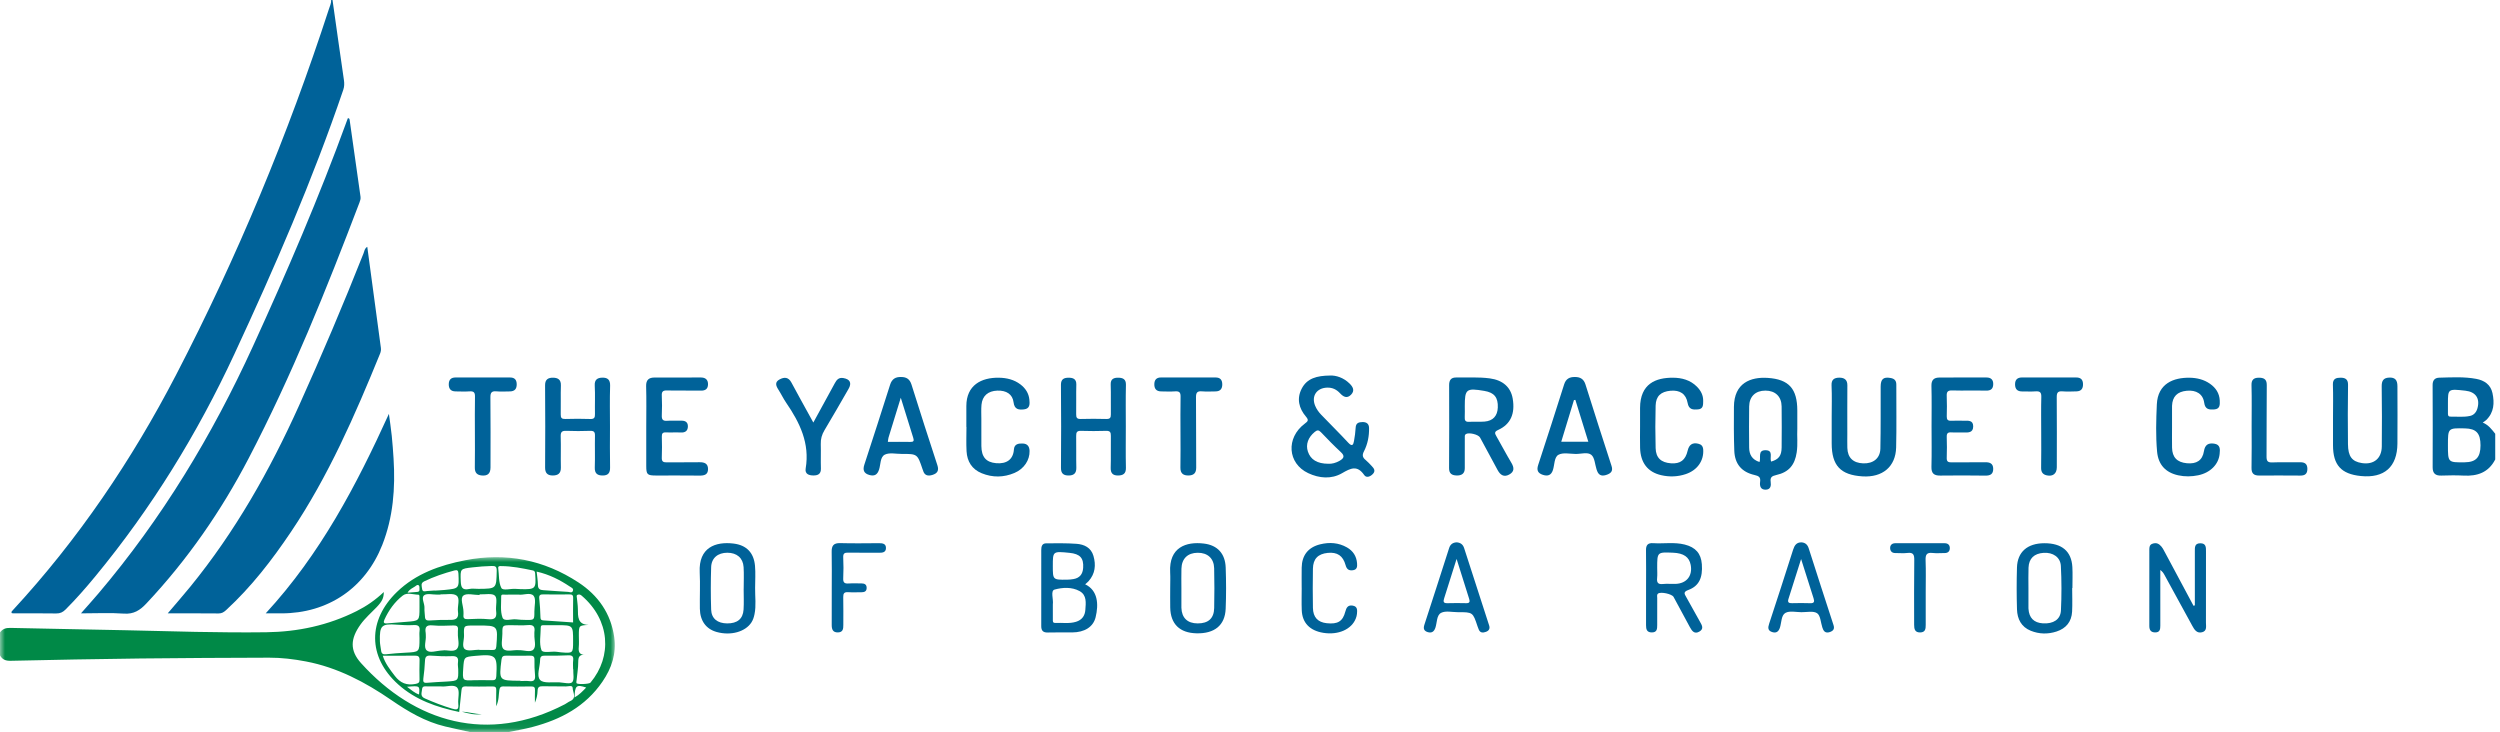 <?xml version="1.0" encoding="UTF-8"?>
<svg width="256px" height="75px" viewBox="0 0 256 75" version="1.1" xmlns="http://www.w3.org/2000/svg" xmlns:xlink="http://www.w3.org/1999/xlink">
    <title>LogoFullColor</title>
    <defs>
        <polygon id="path-1" points="0 0 62.956 0 62.956 17.945 0 17.945"></polygon>
    </defs>
    <g id="Pages" stroke="none" stroke-width="1" fill="none" fill-rule="evenodd">
        <g id="YRCBR-1.-Style-Guide" transform="translate(-70, -10)">
            <g id="LogoFullColor" transform="translate(70, 10)">
                <path d="M34.05,0 C34.437,2.733 34.818,5.467 35.218,8.199 C35.268,8.549 35.266,8.864 35.149,9.205 C32.004,18.449 28.121,27.389 24.011,36.234 C20.21,44.417 15.514,52.045 9.765,59.012 C8.797,60.185 7.797,61.332 6.719,62.409 C6.438,62.69 6.164,62.824 5.759,62.818 C4.283,62.794 2.807,62.808 1.331,62.806 C1.287,62.806 1.243,62.791 1.2,62.783 C1.123,62.647 1.23,62.574 1.304,62.494 C8.01,55.238 13.5,47.119 18.035,38.377 C24.284,26.334 29.482,13.835 33.681,0.927 C33.779,0.625 33.929,0.332 33.911,0 L34.05,0 Z" id="Fill-1" fill="#006299"></path>
                <g id="Group-5" transform="translate(-0, 57.054)">
                    <mask id="mask-2" fill="white">
                        <use xlink:href="#path-1"></use>
                    </mask>
                    <g id="Clip-4"></g>
                    <path d="M41.734,3.636 C42.087,3.608 42.369,3.584 42.651,3.565 C42.82,3.554 42.973,3.534 42.953,3.307 C42.941,3.173 42.976,2.999 42.905,2.915 C42.766,2.751 42.616,2.919 42.499,2.999 C42.249,3.168 41.938,3.27 41.734,3.636 L41.734,3.636 Z M41.677,13.272 C42.106,13.591 42.444,13.902 42.908,14.063 C42.996,13.159 42.996,13.159 41.677,13.272 L41.677,13.272 Z M60.025,13.349 C59.018,13.017 58.874,13.138 58.83,14.368 C59.305,14.107 59.663,13.727 60.025,13.349 L60.025,13.349 Z M54.952,1.477 C55.001,1.958 55.075,2.408 55.083,2.859 C55.09,3.258 55.298,3.361 55.637,3.382 C56.483,3.436 57.327,3.508 58.173,3.554 C58.333,3.562 58.564,3.696 58.659,3.468 C58.769,3.204 58.516,3.118 58.353,3.01 C57.34,2.333 56.27,1.777 54.952,1.477 L54.952,1.477 Z M44.508,3.412 C44.508,3.417 44.509,3.422 44.509,3.426 C44.852,3.403 45.197,3.39 45.539,3.356 C47.025,3.205 47.014,3.203 46.944,1.684 C46.93,1.357 46.821,1.285 46.534,1.361 C45.469,1.645 44.43,1.995 43.436,2.478 C43.044,2.668 43.191,2.965 43.222,3.242 C43.265,3.613 43.539,3.478 43.752,3.465 C44.004,3.449 44.256,3.43 44.508,3.412 L44.508,3.412 Z M45.158,13.235 C44.672,13.235 44.234,13.235 43.796,13.235 C43.552,13.235 43.247,13.145 43.219,13.531 C43.195,13.868 42.991,14.236 43.501,14.462 C44.407,14.864 45.324,15.217 46.273,15.505 C46.775,15.657 46.994,15.652 46.929,15.037 C46.869,14.47 47.113,13.705 46.824,13.37 C46.483,12.975 45.698,13.31 45.158,13.235 L45.158,13.235 Z M42.956,5.159 C42.956,4.837 42.959,4.515 42.955,4.193 C42.952,4.061 42.991,3.845 42.829,3.843 C42.292,3.835 41.698,3.57 41.227,3.943 C40.407,4.593 39.803,5.433 39.369,6.39 C39.233,6.691 39.301,6.812 39.645,6.78 C40.285,6.719 40.927,6.671 41.568,6.624 C42.956,6.522 42.956,6.524 42.956,5.159 L42.956,5.159 Z M53.067,9.523 C53.63,9.497 54.305,9.789 54.621,9.463 C54.94,9.133 54.693,8.454 54.721,7.929 C54.726,7.837 54.71,7.743 54.723,7.653 C54.8,7.14 54.644,6.9 54.067,6.954 C53.497,7.008 52.917,6.964 52.341,6.966 C51.442,6.969 51.437,6.97 51.443,7.844 C51.446,8.371 51.263,9.076 51.529,9.379 C51.843,9.735 52.568,9.483 53.067,9.523 L53.067,9.523 Z M52.789,3.246 C53.052,3.26 53.189,3.271 53.326,3.274 C54.842,3.311 54.91,3.233 54.803,1.714 C54.79,1.533 54.768,1.402 54.571,1.361 C53.495,1.135 52.417,0.917 51.311,0.914 C51.156,0.914 50.985,0.893 51.021,1.154 C51.115,1.83 51.046,2.584 51.339,3.153 C51.496,3.458 52.278,3.211 52.777,3.245 C52.823,3.248 52.869,3.246 52.789,3.246 L52.789,3.246 Z M49.005,3.245 C50.851,3.229 50.825,3.228 50.864,1.406 C50.873,0.933 50.71,0.896 50.334,0.904 C49.692,0.918 49.055,0.969 48.416,1.042 C47.104,1.192 47.135,1.177 47.181,2.461 C47.203,3.087 47.337,3.41 48.044,3.258 C48.351,3.192 48.684,3.247 49.005,3.245 L49.005,3.245 Z M49.084,9.476 L49.084,9.502 C49.523,9.502 49.96,9.492 50.398,9.505 C50.664,9.513 50.795,9.474 50.822,9.145 C50.997,6.999 51.008,6.999 48.918,7 C48.78,7 48.642,7 48.503,7 C47.498,7 47.479,7 47.516,7.989 C47.536,8.485 47.255,9.163 47.607,9.425 C47.932,9.666 48.579,9.476 49.084,9.476 L49.084,9.476 Z M39.194,10.091 C39.448,10.892 39.94,11.514 40.428,12.155 C40.989,12.891 41.659,13.162 42.565,12.976 C42.85,12.918 42.964,12.844 42.959,12.556 C42.948,11.889 42.941,11.221 42.963,10.555 C42.974,10.194 42.846,10.078 42.486,10.084 C41.408,10.103 40.329,10.091 39.194,10.091 L39.194,10.091 Z M49.108,3.807 C49.108,3.83 49.107,3.854 49.107,3.877 C48.535,3.877 47.774,3.655 47.443,3.937 C47.087,4.24 47.458,5.004 47.459,5.569 C47.459,5.684 47.473,5.8 47.46,5.914 C47.417,6.289 47.591,6.362 47.939,6.346 C48.627,6.314 49.324,6.281 50.007,6.352 C50.701,6.423 50.883,6.17 50.805,5.524 C50.74,4.985 50.968,4.231 50.687,3.948 C50.403,3.661 49.653,3.835 49.108,3.807 L49.108,3.807 Z M45.338,9.549 C45.746,9.47 46.456,9.756 46.788,9.398 C47.116,9.044 46.857,8.349 46.888,7.804 C46.895,7.69 46.876,7.573 46.892,7.461 C46.94,7.097 46.787,6.981 46.428,6.993 C45.718,7.016 45.001,7.054 44.297,6.984 C43.642,6.92 43.494,7.186 43.59,7.75 C43.605,7.84 43.595,7.933 43.603,8.024 C43.649,8.544 43.355,9.223 43.691,9.542 C44.024,9.859 44.689,9.572 45.338,9.549 L45.338,9.549 Z M53.111,3.834 C52.567,3.834 52.131,3.828 51.696,3.837 C51.553,3.84 51.319,3.768 51.322,4.009 C51.331,4.741 51.213,5.531 51.455,6.184 C51.621,6.63 52.373,6.304 52.858,6.367 C53.175,6.408 53.497,6.42 53.817,6.425 C54.722,6.443 54.725,6.439 54.72,5.56 C54.718,5.01 54.915,4.286 54.641,3.956 C54.317,3.567 53.565,3.911 53.111,3.834 L53.111,3.834 Z M48.584,12.597 C49.18,12.597 49.778,12.584 50.374,12.602 C50.687,12.612 50.803,12.534 50.822,12.189 C50.941,10.045 50.812,9.91 48.672,10.107 C47.515,10.213 47.515,10.213 47.436,11.378 C47.35,12.661 47.35,12.661 48.584,12.597 L48.584,12.597 Z M57.074,6.966 C56.638,6.966 56.202,6.962 55.766,6.968 C55.595,6.97 55.372,6.913 55.372,7.204 C55.37,7.983 55.192,8.828 55.443,9.516 C55.572,9.871 56.496,9.609 57.055,9.696 C57.19,9.717 57.326,9.737 57.463,9.748 C58.685,9.843 58.685,9.842 58.685,8.607 C58.685,6.966 58.685,6.966 57.074,6.966 L57.074,6.966 Z M53.291,12.655 C53.291,12.664 53.291,12.675 53.291,12.685 C53.591,12.685 53.894,12.653 54.188,12.692 C54.688,12.756 54.834,12.557 54.786,12.079 C54.734,11.553 54.719,11.021 54.729,10.492 C54.735,10.127 54.555,10.082 54.258,10.087 C53.451,10.099 52.643,10.101 51.836,10.086 C51.527,10.08 51.392,10.168 51.352,10.5 C51.09,12.643 51.083,12.642 53.222,12.655 C53.245,12.655 53.268,12.655 53.291,12.655 L53.291,12.655 Z M45.111,3.807 C45.111,3.816 45.111,3.825 45.11,3.834 C44.995,3.834 44.881,3.832 44.766,3.834 C44.31,3.841 43.718,3.678 43.433,3.903 C43.102,4.165 43.492,4.745 43.465,5.195 C43.447,5.49 43.503,5.79 43.515,6.087 C43.527,6.405 43.664,6.507 43.993,6.484 C44.702,6.435 45.415,6.409 46.125,6.422 C46.73,6.433 46.988,6.22 46.897,5.589 C46.816,5.028 47.142,4.257 46.77,3.946 C46.421,3.655 45.68,3.835 45.111,3.807 L45.111,3.807 Z M46.92,11.468 C46.91,11.239 46.865,11.005 46.896,10.782 C46.971,10.251 46.752,10.114 46.244,10.136 C45.535,10.166 44.821,10.131 44.112,10.083 C43.708,10.056 43.537,10.17 43.52,10.594 C43.496,11.212 43.427,11.829 43.349,12.443 C43.307,12.773 43.379,12.899 43.74,12.863 C44.401,12.799 45.067,12.779 45.731,12.737 C46.944,12.659 46.944,12.658 46.92,11.468 L46.92,11.468 Z M58.685,6.684 C58.685,5.83 58.67,5.002 58.691,4.176 C58.7,3.84 58.537,3.81 58.272,3.813 C57.396,3.824 56.519,3.828 55.643,3.811 C55.326,3.806 55.182,3.876 55.219,4.231 C55.284,4.872 55.33,5.516 55.343,6.159 C55.35,6.473 55.518,6.468 55.74,6.482 C56.703,6.541 57.666,6.613 58.685,6.684 L58.685,6.684 Z M58.703,11.477 C58.697,11.477 58.691,11.477 58.685,11.476 C58.685,11.177 58.655,10.874 58.692,10.579 C58.747,10.14 58.577,10.029 58.157,10.052 C57.377,10.094 56.593,10.093 55.81,10.085 C55.476,10.081 55.312,10.151 55.306,10.536 C55.298,11.239 54.911,12.155 55.313,12.58 C55.664,12.952 56.609,12.775 57.293,12.82 C57.742,12.85 58.386,13.023 58.592,12.803 C58.83,12.55 58.683,11.935 58.703,11.477 L58.703,11.477 Z M42.956,8.322 C42.956,8.069 42.929,7.813 42.962,7.565 C43.026,7.078 42.839,6.927 42.355,6.954 C41.784,6.987 41.208,6.956 40.637,6.913 C39.069,6.795 38.858,6.989 38.902,8.622 C38.911,8.94 38.99,9.256 39.027,9.573 C39.065,9.897 39.233,9.978 39.548,9.941 C40.208,9.866 40.872,9.816 41.536,9.781 C42.956,9.708 42.956,9.714 42.956,8.322 L42.956,8.322 Z M59.943,10 C59.332,9.944 59.212,10.221 59.212,10.722 C59.212,11.341 59.105,11.961 59.046,12.58 C59.036,12.688 58.995,12.821 59.041,12.902 C59.124,13.051 60.338,13.002 60.466,12.847 C62.714,10.156 62.479,6.429 59.558,3.938 C59.439,3.836 59.32,3.799 59.181,3.84 C58.985,3.897 59.066,4.059 59.076,4.183 C59.106,4.551 59.171,4.917 59.174,5.285 C59.182,6.086 59.133,6.906 60.28,6.939 C59.274,6.992 59.274,6.992 59.274,8.041 C59.274,8.433 59.304,8.828 59.266,9.216 C59.219,9.697 59.323,10.014 59.943,10 L59.943,10 Z M48.306,17.945 C47.403,17.745 46.497,17.554 45.597,17.34 C43.549,16.853 41.783,15.808 40.064,14.627 C37.396,12.794 34.558,11.294 31.33,10.679 C30.083,10.441 28.825,10.288 27.557,10.292 C23.157,10.307 18.756,10.323 14.355,10.375 C9.935,10.427 5.515,10.512 1.095,10.611 C0.585,10.622 0.239,10.495 -5.76782881e-05,10.058 L-5.76782881e-05,7.706 C0.265,7.348 0.594,7.231 1.061,7.243 C4.978,7.34 8.896,7.39 12.813,7.481 C17.628,7.592 22.443,7.751 27.259,7.689 C30.49,7.647 33.606,6.985 36.521,5.522 C37.532,5.014 38.454,4.377 39.3,3.57 C39.3,4.179 39.128,4.535 38.564,5.124 C38.006,5.706 37.39,6.233 36.918,6.894 C35.883,8.342 35.794,9.544 36.971,10.849 C42.457,16.931 49.967,19.169 57.846,15.062 C58.029,14.967 58.19,14.827 58.378,14.745 C59.1,14.428 58.643,13.836 58.642,13.399 C58.641,13.071 58.189,13.244 57.946,13.237 C57.163,13.211 56.377,13.245 55.594,13.219 C55.224,13.206 55.057,13.297 55.048,13.696 C55.038,14.098 54.948,14.499 54.777,14.903 C54.777,14.478 54.761,14.052 54.782,13.628 C54.797,13.326 54.688,13.233 54.389,13.238 C53.443,13.254 52.498,13.257 51.552,13.236 C51.241,13.229 51.171,13.367 51.129,13.628 C51.052,14.109 51.11,14.619 50.812,15.269 C50.812,14.587 50.798,14.111 50.817,13.636 C50.829,13.343 50.742,13.231 50.432,13.237 C49.51,13.255 48.587,13.259 47.665,13.235 C47.343,13.227 47.28,13.379 47.255,13.636 C47.183,14.365 47.102,15.093 47.022,15.852 C44.706,15.361 42.545,14.619 40.781,13.036 C37.622,10.203 37.669,6.438 40.649,3.559 C42.584,1.689 45.037,0.827 47.627,0.318 C51.804,-0.502 55.693,0.267 59.237,2.591 C61.243,3.908 62.556,5.761 62.898,8.198 C63.133,9.882 62.634,11.371 61.686,12.754 C59.948,15.293 57.431,16.62 54.551,17.383 C53.681,17.614 52.788,17.76 51.905,17.945 L48.306,17.945 Z" id="Fill-3" fill="#008947" mask="url(#mask-2)"></path>
                </g>
                <path d="M250.669,41.319 C250.669,41.641 250.669,41.962 250.669,42.284 C250.67,42.47 250.655,42.667 250.932,42.663 C251.597,42.652 252.269,42.735 252.926,42.593 C253.34,42.505 253.588,42.194 253.696,41.789 C253.966,40.786 253.503,40.124 252.46,40.008 C250.669,39.81 250.669,39.81 250.669,41.319 L250.669,41.319 Z M250.669,45.593 C250.669,47.361 250.669,47.361 252.388,47.34 C253.542,47.325 254.001,46.833 254.004,45.61 C254.005,44.364 253.573,43.892 252.405,43.867 C250.669,43.829 250.669,43.829 250.669,45.593 L250.669,45.593 Z M255.511,47.048 C254.829,48.383 253.68,48.778 252.267,48.701 C251.51,48.66 250.747,48.676 249.988,48.699 C249.38,48.718 249.1,48.471 249.103,47.849 C249.113,45.041 249.117,42.232 249.1,39.425 C249.097,38.914 249.347,38.684 249.789,38.674 C251.053,38.643 252.325,38.562 253.576,38.798 C254.393,38.952 255.044,39.381 255.23,40.255 C255.444,41.261 255.392,42.228 254.592,43.008 C254.501,43.098 254.385,43.162 254.234,43.271 C254.828,43.519 255.161,43.978 255.511,44.419 L255.511,47.048 Z" id="Fill-6" fill="#006299"></path>
                <path d="M8.291,62.808 C8.95,62.058 9.517,61.433 10.062,60.79 C16.577,53.115 21.727,44.591 25.904,35.453 C29.376,27.859 32.677,20.194 35.531,12.343 C35.561,12.258 35.594,12.175 35.622,12.101 C35.77,12.097 35.791,12.192 35.803,12.276 C36.173,14.897 36.538,17.518 36.916,20.137 C36.948,20.361 36.884,20.546 36.811,20.737 C33.422,29.638 29.875,38.475 25.465,46.929 C22.642,52.343 19.185,57.333 14.988,61.797 C14.337,62.489 13.702,62.908 12.684,62.834 C11.286,62.732 9.874,62.808 8.291,62.808" id="Fill-8" fill="#006299"></path>
                <path d="M17.174,62.808 C18.001,61.834 18.756,60.975 19.478,60.089 C24.079,54.448 27.624,48.175 30.609,41.559 C32.935,36.402 35.147,31.199 37.228,25.939 C37.317,25.717 37.326,25.441 37.609,25.274 C38.076,28.739 38.538,32.174 39.001,35.609 C39.03,35.82 39.001,36.012 38.919,36.213 C36.346,42.525 33.625,48.765 29.804,54.451 C27.861,57.343 25.737,60.095 23.16,62.467 C22.93,62.679 22.719,62.82 22.382,62.817 C20.699,62.799 19.016,62.808 17.174,62.808" id="Fill-10" fill="#006299"></path>
                <path d="M27.208,62.808 C32.808,56.733 36.498,49.69 39.825,42.378 C39.923,43.131 40.038,43.882 40.117,44.637 C40.197,45.415 40.253,46.195 40.302,46.976 C40.489,49.989 40.265,52.956 39.147,55.794 C37.399,60.229 33.578,62.808 28.814,62.808 C28.354,62.808 27.893,62.808 27.208,62.808" id="Fill-12" fill="#006299"></path>
                <path d="M180.177,47.31 C180.336,46.835 179.969,46.094 180.796,46.102 C181.637,46.11 181.182,46.87 181.365,47.267 C182.134,47.045 182.43,46.673 182.439,45.83 C182.453,44.426 182.456,43.022 182.438,41.618 C182.425,40.599 181.786,39.997 180.776,39.998 C179.764,39.999 179.129,40.596 179.114,41.624 C179.093,43.028 179.1,44.433 179.113,45.836 C179.12,46.54 179.41,47.073 180.177,47.31 M184.044,43.911 C184.003,44.616 184.109,45.468 183.983,46.318 C183.79,47.62 183.174,48.357 181.886,48.643 C181.437,48.742 181.251,48.88 181.318,49.342 C181.375,49.734 181.317,50.128 180.814,50.143 C180.274,50.159 180.176,49.756 180.236,49.331 C180.305,48.851 180.085,48.736 179.656,48.638 C178.341,48.337 177.641,47.509 177.591,46.152 C177.536,44.658 177.544,43.16 177.554,41.665 C177.569,39.193 179.29,38.587 181.003,38.696 C183.2,38.837 184.041,39.821 184.044,42.04 C184.044,42.616 184.044,43.191 184.044,43.911" id="Fill-14" fill="#006299"></path>
                <path d="M136.033,47.489 C136.379,47.509 136.793,47.409 137.184,47.18 C137.604,46.932 137.738,46.701 137.31,46.303 C136.601,45.645 135.925,44.952 135.258,44.253 C135.027,44.01 134.871,44.032 134.631,44.228 C133.955,44.779 133.686,45.511 133.927,46.238 C134.2,47.063 134.884,47.49 136.033,47.489 M136.203,38.455 C136.793,38.427 137.571,38.66 138.197,39.276 C138.527,39.601 138.764,39.99 138.348,40.417 C137.929,40.847 137.555,40.629 137.227,40.277 C136.861,39.885 136.443,39.673 135.887,39.693 C134.821,39.733 134.264,40.564 134.671,41.55 C134.814,41.895 135.03,42.197 135.284,42.462 C136.21,43.427 137.163,44.365 138.072,45.344 C138.467,45.769 138.581,45.542 138.649,45.161 C138.73,44.709 138.796,44.25 138.819,43.792 C138.843,43.319 139.124,43.228 139.511,43.219 C139.928,43.209 140.181,43.393 140.191,43.817 C140.21,44.658 140.051,45.475 139.667,46.221 C139.468,46.608 139.524,46.845 139.839,47.102 C140.069,47.291 140.269,47.519 140.477,47.735 C140.697,47.964 140.87,48.212 140.599,48.514 C140.338,48.807 139.921,48.97 139.699,48.649 C138.975,47.605 138.318,47.939 137.418,48.46 C136.335,49.085 135.096,48.986 133.956,48.448 C131.844,47.452 131.663,44.839 133.605,43.385 C133.926,43.144 134.043,43.03 133.737,42.671 C133.008,41.815 132.759,40.825 133.299,39.788 C133.841,38.747 134.827,38.469 136.203,38.455" id="Fill-16" fill="#006299"></path>
                <path d="M149.994,41.6 C149.994,41.967 150.009,42.336 149.99,42.703 C149.972,43.033 150.043,43.218 150.435,43.195 C150.961,43.164 151.494,43.211 152.019,43.17 C152.88,43.101 153.341,42.59 153.375,41.733 C153.416,40.698 153.011,40.198 151.994,40.028 C150.145,39.716 149.994,39.836 149.994,41.6 M149.994,46.42 C149.993,46.927 149.991,47.434 149.994,47.94 C149.998,48.517 149.648,48.706 149.145,48.689 C148.679,48.672 148.381,48.503 148.385,47.939 C148.405,45.106 148.398,42.274 148.391,39.44 C148.389,38.935 148.582,38.647 149.112,38.655 C150.262,38.672 151.415,38.594 152.562,38.747 C153.883,38.924 154.701,39.642 154.901,40.817 C155.163,42.364 154.687,43.447 153.412,44.026 C152.988,44.217 153.067,44.386 153.237,44.683 C153.752,45.581 154.23,46.5 154.762,47.387 C155.063,47.889 155.086,48.299 154.537,48.597 C153.987,48.897 153.621,48.623 153.358,48.138 C152.756,47.026 152.159,45.912 151.556,44.802 C151.381,44.482 150.385,44.251 150.099,44.454 C149.961,44.552 149.998,44.7 149.996,44.831 C149.992,45.361 149.995,45.89 149.994,46.42" id="Fill-18" fill="#006299"></path>
                <path d="M62.462,43.72 C62.462,45.101 62.441,46.485 62.472,47.866 C62.484,48.427 62.27,48.688 61.726,48.691 C61.179,48.695 60.884,48.49 60.906,47.867 C60.945,46.786 60.9,45.701 60.925,44.619 C60.935,44.221 60.806,44.107 60.418,44.119 C59.612,44.146 58.804,44.151 57.999,44.118 C57.557,44.1 57.4,44.22 57.416,44.685 C57.451,45.743 57.407,46.805 57.434,47.864 C57.45,48.478 57.134,48.693 56.593,48.69 C56.065,48.687 55.815,48.443 55.819,47.876 C55.837,45.066 55.84,42.254 55.817,39.444 C55.812,38.831 56.156,38.673 56.633,38.676 C57.115,38.68 57.457,38.864 57.436,39.466 C57.402,40.455 57.442,41.447 57.419,42.437 C57.411,42.8 57.522,42.913 57.887,42.903 C58.739,42.879 59.592,42.872 60.443,42.905 C60.867,42.921 60.932,42.747 60.924,42.381 C60.903,41.414 60.956,40.444 60.902,39.48 C60.868,38.869 61.182,38.684 61.671,38.672 C62.204,38.658 62.497,38.872 62.476,39.504 C62.429,40.908 62.462,42.314 62.462,43.72" id="Fill-20" fill="#006299"></path>
                <path d="M187.565,42.706 C187.565,41.623 187.601,40.54 187.551,39.46 C187.522,38.839 187.861,38.68 188.337,38.673 C188.82,38.667 189.174,38.857 189.17,39.444 C189.157,41.126 189.165,42.806 189.165,44.488 C189.165,44.949 189.154,45.409 189.168,45.87 C189.199,46.87 189.759,47.409 190.79,47.448 C191.819,47.487 192.529,46.932 192.55,45.937 C192.595,43.819 192.572,41.7 192.58,39.582 C192.583,38.812 192.867,38.578 193.584,38.703 C193.991,38.773 194.185,38.968 194.183,39.394 C194.174,41.536 194.219,43.678 194.165,45.818 C194.115,47.796 192.768,48.91 190.718,48.781 C188.465,48.638 187.565,47.673 187.565,45.4 C187.565,44.502 187.565,43.604 187.565,42.706" id="Fill-22" fill="#006299"></path>
                <path d="M115.284,43.689 C115.284,45.096 115.262,46.502 115.294,47.908 C115.307,48.505 115.003,48.683 114.499,48.691 C113.968,48.698 113.716,48.469 113.735,47.89 C113.771,46.808 113.732,45.723 113.752,44.64 C113.76,44.262 113.666,44.106 113.256,44.119 C112.404,44.147 111.55,44.147 110.697,44.119 C110.289,44.106 110.193,44.26 110.201,44.639 C110.221,45.723 110.188,46.807 110.216,47.89 C110.229,48.465 109.955,48.69 109.431,48.691 C108.919,48.691 108.638,48.503 108.643,47.907 C108.666,45.072 108.668,42.236 108.641,39.401 C108.635,38.8 108.982,38.681 109.413,38.678 C109.84,38.675 110.232,38.777 110.215,39.378 C110.186,40.391 110.22,41.406 110.201,42.42 C110.195,42.77 110.283,42.913 110.66,42.903 C111.536,42.878 112.413,42.879 113.289,42.903 C113.661,42.912 113.759,42.779 113.752,42.424 C113.732,41.41 113.774,40.395 113.735,39.382 C113.71,38.773 114.092,38.671 114.518,38.677 C114.945,38.683 115.311,38.801 115.295,39.402 C115.26,40.83 115.284,42.26 115.284,43.689" id="Fill-24" fill="#006299"></path>
                <path d="M238.9,42.76 C238.9,41.631 238.929,40.501 238.889,39.374 C238.867,38.76 239.255,38.676 239.675,38.676 C240.108,38.677 240.449,38.802 240.439,39.401 C240.405,41.427 240.412,43.455 240.432,45.481 C240.444,46.745 240.846,47.26 241.852,47.419 C243.07,47.61 243.885,46.948 243.895,45.713 C243.911,43.663 243.919,41.613 243.886,39.564 C243.877,38.982 244.072,38.694 244.641,38.666 C245.24,38.637 245.495,38.893 245.497,39.547 C245.503,41.505 245.511,43.463 245.496,45.42 C245.479,47.815 244.145,48.989 241.746,48.745 C239.734,48.541 238.901,47.618 238.9,45.592 C238.9,44.648 238.9,43.704 238.9,42.76" id="Fill-26" fill="#006299"></path>
                <path d="M162.643,45.231 C162.184,43.747 161.751,42.348 161.318,40.948 C161.27,40.955 161.222,40.96 161.173,40.966 C160.743,42.376 160.313,43.787 159.873,45.231 L162.643,45.231 Z M161.264,38.605 C161.808,38.598 162.175,38.809 162.35,39.363 C163.228,42.148 164.114,44.93 165.02,47.706 C165.183,48.206 164.995,48.443 164.567,48.603 C164.123,48.768 163.748,48.749 163.549,48.237 C163.525,48.173 163.502,48.108 163.481,48.042 C163.319,47.541 163.3,46.871 162.958,46.582 C162.577,46.26 161.896,46.494 161.346,46.485 C160.748,46.475 160.044,46.314 159.583,46.571 C159.143,46.816 159.194,47.595 159.018,48.134 C158.845,48.666 158.495,48.789 157.993,48.625 C157.478,48.457 157.333,48.155 157.508,47.62 C158.412,44.868 159.296,42.11 160.172,39.349 C160.349,38.791 160.726,38.596 161.264,38.605 L161.264,38.605 Z" id="Fill-28" fill="#006299"></path>
                <path d="M90.917,45.247 C91.704,45.247 92.46,45.236 93.215,45.252 C93.537,45.259 93.62,45.161 93.522,44.853 C93.102,43.527 92.695,42.198 92.24,40.729 C91.794,42.175 91.387,43.486 90.987,44.798 C90.948,44.925 90.945,45.064 90.917,45.247 M92.279,38.606 C92.823,38.604 93.162,38.823 93.338,39.384 C94.202,42.144 95.089,44.897 95.99,47.645 C96.17,48.197 95.978,48.481 95.474,48.634 C95.01,48.775 94.653,48.686 94.514,48.161 C94.502,48.116 94.479,48.075 94.464,48.032 C93.941,46.48 93.941,46.477 92.314,46.481 C91.739,46.482 91.079,46.323 90.612,46.552 C90.114,46.795 90.19,47.559 90.014,48.092 C89.836,48.63 89.534,48.778 89.026,48.639 C88.456,48.482 88.33,48.131 88.508,47.585 C89.398,44.857 90.283,42.127 91.148,39.391 C91.333,38.806 91.705,38.585 92.279,38.606" id="Fill-30" fill="#006299"></path>
                <path d="M66.176,43.705 C66.176,42.322 66.206,40.937 66.164,39.555 C66.143,38.907 66.438,38.663 67.01,38.659 C68.601,38.648 70.193,38.654 71.784,38.655 C72.268,38.656 72.522,38.917 72.5,39.386 C72.481,39.826 72.23,40.011 71.765,40.001 C70.613,39.976 69.459,40.012 68.306,39.982 C67.876,39.972 67.746,40.102 67.768,40.525 C67.801,41.193 67.797,41.863 67.769,42.531 C67.752,42.938 67.859,43.121 68.302,43.089 C68.784,43.054 69.271,43.094 69.754,43.078 C70.173,43.064 70.444,43.23 70.44,43.659 C70.436,44.1 70.188,44.312 69.722,44.288 C69.215,44.262 68.706,44.3 68.2,44.276 C67.862,44.26 67.762,44.387 67.771,44.713 C67.79,45.428 67.799,46.144 67.768,46.857 C67.75,47.274 67.922,47.353 68.293,47.346 C69.399,47.327 70.507,47.355 71.614,47.332 C72.129,47.322 72.5,47.461 72.503,48.029 C72.505,48.616 72.111,48.709 71.607,48.701 C70.131,48.68 68.655,48.696 67.179,48.693 C66.275,48.691 66.178,48.593 66.176,47.717 C66.176,46.38 66.176,45.043 66.176,43.705" id="Fill-32" fill="#006299"></path>
                <path d="M197.791,43.661 C197.791,42.279 197.818,40.896 197.779,39.515 C197.762,38.9 198.046,38.665 198.587,38.661 C200.199,38.648 201.811,38.655 203.424,38.655 C203.875,38.656 204.114,38.888 204.107,39.336 C204.1,39.813 203.863,40.014 203.362,40.001 C202.211,39.973 201.058,40.016 199.906,39.981 C199.436,39.967 199.324,40.132 199.345,40.567 C199.376,41.256 199.365,41.949 199.348,42.639 C199.339,42.967 199.456,43.097 199.785,43.084 C200.222,43.068 200.66,43.081 201.098,43.081 C201.536,43.081 202.057,43.008 202.055,43.661 C202.053,44.327 201.541,44.3 201.061,44.285 C200.647,44.272 200.23,44.303 199.817,44.276 C199.46,44.253 199.334,44.373 199.346,44.737 C199.37,45.45 199.37,46.165 199.346,46.879 C199.334,47.245 199.467,47.351 199.821,47.346 C200.972,47.328 202.125,47.353 203.276,47.333 C203.771,47.324 204.101,47.468 204.105,48.006 C204.11,48.526 203.829,48.711 203.309,48.703 C201.766,48.678 200.222,48.683 198.679,48.699 C198.049,48.706 197.761,48.484 197.78,47.806 C197.818,46.425 197.791,45.042 197.791,43.661" id="Fill-34" fill="#006299"></path>
                <path d="M222.416,43.763 C222.416,44.454 222.406,45.145 222.418,45.836 C222.436,46.828 222.934,47.344 223.941,47.437 C224.928,47.529 225.534,47.147 225.685,46.197 C225.793,45.523 226.148,45.345 226.729,45.429 C227.376,45.522 227.339,46.014 227.29,46.489 C227.183,47.554 226.334,48.411 225.099,48.668 C224.419,48.81 223.728,48.82 223.046,48.671 C221.755,48.387 221.006,47.583 220.885,46.24 C220.741,44.635 220.787,43.022 220.859,41.413 C220.956,39.261 222.587,38.655 224.215,38.679 C224.958,38.691 225.674,38.858 226.302,39.297 C226.903,39.718 227.268,40.274 227.303,41.018 C227.323,41.447 227.331,41.889 226.733,41.926 C226.225,41.957 225.806,41.944 225.709,41.236 C225.585,40.339 224.891,39.921 223.93,40.012 C222.949,40.105 222.456,40.606 222.417,41.553 C222.415,41.599 222.416,41.645 222.416,41.691 C222.416,42.382 222.416,43.072 222.416,43.763" id="Fill-36" fill="#006299"></path>
                <path d="M167.942,43.713 C167.942,43.068 167.94,42.423 167.942,41.779 C167.948,39.265 169.585,38.672 171.3,38.678 C172.208,38.68 173.081,38.908 173.761,39.591 C174.166,39.999 174.416,40.468 174.406,41.061 C174.4,41.467 174.424,41.881 173.864,41.924 C173.356,41.964 172.933,41.947 172.812,41.259 C172.646,40.323 172.018,39.926 171.061,40.012 C170.074,40.1 169.563,40.562 169.536,41.536 C169.496,42.984 169.497,44.436 169.536,45.885 C169.562,46.886 170.093,47.367 171.104,47.442 C172.069,47.513 172.592,47.117 172.816,46.147 C172.958,45.53 173.313,45.297 173.892,45.433 C174.225,45.51 174.388,45.69 174.41,46.054 C174.479,47.179 173.81,48.149 172.626,48.547 C171.801,48.824 170.95,48.854 170.109,48.659 C168.716,48.338 167.986,47.38 167.945,45.854 C167.926,45.141 167.942,44.427 167.942,43.713" id="Fill-38" fill="#006299"></path>
                <path d="M98.954,43.721 C98.954,43.007 98.953,42.293 98.954,41.58 C98.956,39.433 100.495,38.65 102.288,38.678 C103.077,38.691 103.837,38.866 104.491,39.363 C105.012,39.76 105.344,40.274 105.409,40.923 C105.452,41.357 105.483,41.851 104.857,41.921 C104.313,41.982 103.879,41.931 103.789,41.197 C103.689,40.368 103.049,39.966 102.126,39.999 C101.173,40.033 100.587,40.539 100.504,41.452 C100.461,41.931 100.491,42.418 100.49,42.902 C100.489,43.823 100.482,44.745 100.492,45.666 C100.504,46.791 100.966,47.338 102.004,47.43 C103.09,47.526 103.756,47.037 103.825,46.028 C103.864,45.461 104.293,45.4 104.726,45.415 C105.195,45.431 105.415,45.703 105.427,46.175 C105.453,47.109 104.87,48.01 103.881,48.43 C102.776,48.899 101.641,48.915 100.526,48.46 C99.529,48.054 99.032,47.253 98.975,46.207 C98.929,45.38 98.966,44.549 98.966,43.721 C98.962,43.721 98.958,43.721 98.954,43.721" id="Fill-40" fill="#006299"></path>
                <path d="M107.809,57.948 C107.809,59.372 107.809,59.375 109.246,59.36 C109.475,59.357 109.705,59.337 109.93,59.297 C110.565,59.184 110.872,58.79 110.915,58.153 C110.982,57.145 110.604,56.72 109.516,56.611 C107.809,56.441 107.809,56.441 107.809,57.948 M107.81,62.02 C107.81,62.481 107.808,62.941 107.811,63.402 C107.812,63.58 107.771,63.8 108.061,63.787 C108.772,63.754 109.489,63.887 110.19,63.67 C110.794,63.484 111.098,63.051 111.14,62.451 C111.188,61.742 111.309,60.949 110.551,60.529 C109.749,60.086 108.791,60.152 107.989,60.372 C107.548,60.494 107.888,61.359 107.811,61.882 C107.804,61.927 107.809,61.974 107.81,62.02 M111.121,59.832 C112.423,60.457 112.517,61.872 112.191,63.203 C111.945,64.208 111.054,64.754 109.785,64.761 C108.955,64.766 108.126,64.743 107.298,64.769 C106.817,64.784 106.624,64.58 106.624,64.123 C106.626,61.521 106.625,58.92 106.625,56.318 C106.625,55.966 106.701,55.639 107.129,55.637 C108.165,55.632 109.204,55.61 110.234,55.686 C111.023,55.745 111.725,56.071 111.97,56.926 C112.239,57.863 112.149,58.749 111.472,59.512 C111.383,59.613 111.272,59.695 111.121,59.832" id="Fill-42" fill="#006299"></path>
                <path d="M224.753,61.988 C224.753,60.148 224.754,58.308 224.752,56.468 C224.751,56.064 224.716,55.639 225.3,55.631 C225.925,55.623 225.893,56.074 225.893,56.5 C225.892,58.921 225.896,61.341 225.889,63.762 C225.888,64.136 226.018,64.607 225.491,64.742 C224.953,64.881 224.706,64.48 224.49,64.083 C223.54,62.348 222.593,60.611 221.643,58.876 C221.547,58.699 221.44,58.528 221.216,58.369 L221.216,59.56 C221.216,61.058 221.214,62.557 221.217,64.055 C221.217,64.43 221.182,64.765 220.684,64.759 C220.24,64.754 220.089,64.507 220.09,64.092 C220.095,61.486 220.094,58.881 220.091,56.276 C220.09,56.032 220.121,55.799 220.367,55.694 C220.633,55.58 220.901,55.587 221.146,55.786 C221.424,56.013 221.566,56.33 221.728,56.633 C222.693,58.432 223.654,60.233 224.616,62.033 C224.662,62.018 224.708,62.003 224.753,61.988" id="Fill-44" fill="#006299"></path>
                <path d="M169.697,58.149 C169.697,58.493 169.725,58.84 169.69,59.18 C169.643,59.638 169.76,59.857 170.274,59.803 C170.705,59.757 171.145,59.806 171.58,59.79 C172.713,59.749 173.338,58.958 173.127,57.846 C172.973,57.036 172.409,56.645 171.327,56.598 C169.697,56.528 169.697,56.528 169.697,58.149 M168.557,60.15 C168.557,58.883 168.571,57.615 168.551,56.349 C168.542,55.818 168.735,55.586 169.28,55.621 C170.357,55.691 171.447,55.492 172.515,55.762 C173.637,56.045 174.186,56.682 174.269,57.776 C174.374,59.159 173.973,60.015 172.883,60.414 C172.345,60.611 172.482,60.811 172.671,61.142 C173.148,61.982 173.605,62.833 174.081,63.672 C174.285,64.031 174.502,64.392 174.014,64.675 C173.504,64.971 173.254,64.603 173.045,64.221 C172.484,63.192 171.933,62.156 171.374,61.126 C171.207,60.817 170.047,60.57 169.784,60.785 C169.636,60.906 169.701,61.085 169.7,61.239 C169.694,62.16 169.694,63.082 169.698,64.004 C169.7,64.397 169.681,64.763 169.143,64.761 C168.633,64.759 168.552,64.438 168.555,64.021 C168.562,62.731 168.557,61.441 168.557,60.15" id="Fill-46" fill="#006299"></path>
                <path d="M76.15,60.283 C76.151,60.283 76.153,60.283 76.154,60.283 C76.154,59.545 76.19,58.806 76.145,58.072 C76.088,57.135 75.45,56.6 74.481,56.6 C73.511,56.6 72.852,57.134 72.822,58.078 C72.774,59.528 72.774,60.982 72.822,62.432 C72.854,63.346 73.476,63.828 74.455,63.837 C75.491,63.847 76.078,63.382 76.141,62.424 C76.187,61.713 76.15,60.997 76.15,60.283 M77.324,60.208 C77.313,61.104 77.444,62.005 77.261,62.898 C77.2,63.196 77.113,63.477 76.949,63.732 C76.324,64.704 74.824,65.117 73.388,64.716 C72.307,64.415 71.687,63.581 71.666,62.336 C71.646,61.091 71.712,59.844 71.65,58.602 C71.525,56.06 73.271,55.435 75.119,55.661 C76.44,55.822 77.19,56.596 77.311,57.928 C77.38,58.682 77.324,59.447 77.324,60.208" id="Fill-48" fill="#006299"></path>
                <path d="M120.975,60.233 C120.975,60.878 120.975,61.523 120.975,62.168 C120.975,62.191 120.975,62.214 120.975,62.237 C121.01,63.272 121.597,63.835 122.642,63.837 C123.725,63.84 124.308,63.331 124.332,62.272 C124.363,60.915 124.36,59.555 124.33,58.196 C124.306,57.175 123.659,56.595 122.642,56.603 C121.621,56.61 121.008,57.198 120.979,58.23 C120.96,58.897 120.975,59.566 120.975,60.233 M119.829,60.203 C119.829,59.672 119.854,59.141 119.825,58.612 C119.682,56.031 121.473,55.44 123.281,55.661 C124.674,55.83 125.461,56.688 125.511,58.122 C125.561,59.527 125.567,60.937 125.509,62.34 C125.439,64.031 124.37,64.894 122.527,64.852 C120.799,64.813 119.862,63.899 119.831,62.209 C119.819,61.54 119.829,60.871 119.829,60.203" id="Fill-50" fill="#006299"></path>
                <path d="M207.713,60.199 C207.713,60.867 207.713,61.535 207.713,62.203 C207.713,62.249 207.714,62.295 207.716,62.341 C207.774,63.271 208.272,63.774 209.194,63.831 C210.253,63.898 210.996,63.44 211.04,62.512 C211.113,60.995 211.111,59.47 211.033,57.955 C210.986,57.052 210.213,56.546 209.262,56.611 C208.298,56.676 207.76,57.186 207.721,58.126 C207.692,58.816 207.715,59.508 207.713,60.199 M212.191,60.215 C212.191,61.021 212.226,61.829 212.183,62.633 C212.127,63.661 211.569,64.348 210.59,64.667 C209.705,64.956 208.812,64.937 207.95,64.59 C206.979,64.199 206.57,63.383 206.54,62.401 C206.497,60.972 206.495,59.541 206.538,58.113 C206.585,56.515 207.607,55.635 209.326,55.626 C211.13,55.617 212.121,56.442 212.21,58.071 C212.248,58.783 212.216,59.5 212.216,60.214 C212.208,60.214 212.199,60.215 212.191,60.215" id="Fill-52" fill="#006299"></path>
                <path d="M83.285,43.268 C84.059,41.854 84.778,40.549 85.487,39.237 C85.676,38.888 85.889,38.638 86.342,38.71 C87.039,38.822 87.245,39.208 86.892,39.82 C86.078,41.234 85.269,42.652 84.429,44.051 C84.156,44.505 84.029,44.958 84.047,45.484 C84.074,46.312 84.033,47.143 84.061,47.971 C84.081,48.55 83.742,48.692 83.28,48.687 C82.827,48.682 82.405,48.539 82.501,47.973 C82.935,45.401 81.9,43.278 80.51,41.25 C80.211,40.815 79.985,40.331 79.699,39.886 C79.444,39.489 79.325,39.123 79.832,38.851 C80.322,38.588 80.743,38.611 81.042,39.174 C81.648,40.31 82.277,41.433 82.897,42.562 C83.007,42.762 83.117,42.963 83.285,43.268" id="Fill-54" fill="#006299"></path>
                <path d="M48.629,44.283 C48.629,43.062 48.613,41.842 48.638,40.622 C48.647,40.199 48.523,40.046 48.093,40.076 C47.612,40.109 47.126,40.086 46.643,40.08 C46.151,40.074 45.944,39.799 45.954,39.329 C45.963,38.879 46.192,38.654 46.644,38.654 C48.51,38.654 50.375,38.654 52.241,38.655 C52.697,38.655 52.905,38.892 52.911,39.342 C52.919,39.825 52.697,40.076 52.212,40.081 C51.752,40.086 51.288,40.115 50.831,40.074 C50.344,40.031 50.214,40.204 50.218,40.686 C50.243,43.081 50.232,45.475 50.228,47.87 C50.226,48.489 49.94,48.745 49.335,48.69 C48.839,48.646 48.613,48.395 48.622,47.874 C48.644,46.677 48.629,45.48 48.629,44.283" id="Fill-56" fill="#006299"></path>
                <path d="M209.019,44.232 C209.019,43.034 208.997,41.836 209.03,40.64 C209.043,40.17 208.879,40.044 208.441,40.076 C207.983,40.109 207.52,40.08 207.059,40.083 C206.57,40.087 206.343,39.832 206.342,39.359 C206.339,38.874 206.587,38.65 207.07,38.651 C208.913,38.656 210.755,38.654 212.598,38.654 C213.038,38.653 213.284,38.841 213.3,39.309 C213.316,39.785 213.123,40.063 212.633,40.077 C212.15,40.091 211.664,40.111 211.183,40.074 C210.715,40.039 210.608,40.226 210.61,40.664 C210.629,43.058 210.622,45.453 210.617,47.848 C210.616,48.495 210.22,48.812 209.6,48.679 C209.178,48.589 209.002,48.343 209.011,47.893 C209.035,46.673 209.019,45.452 209.019,44.232" id="Fill-58" fill="#006299"></path>
                <path d="M120.881,44.282 C120.881,43.062 120.865,41.841 120.89,40.621 C120.899,40.197 120.772,40.046 120.344,40.075 C119.863,40.109 119.378,40.087 118.894,40.08 C118.406,40.073 118.193,39.806 118.203,39.33 C118.213,38.879 118.435,38.653 118.887,38.653 C120.753,38.654 122.619,38.654 124.484,38.654 C124.942,38.654 125.152,38.893 125.161,39.339 C125.17,39.815 124.955,40.077 124.465,40.081 C124.005,40.085 123.541,40.114 123.085,40.074 C122.598,40.031 122.466,40.201 122.47,40.685 C122.495,43.079 122.468,45.474 122.491,47.869 C122.497,48.442 122.237,48.676 121.722,48.689 C121.183,48.702 120.86,48.494 120.874,47.874 C120.9,46.678 120.881,45.48 120.881,44.282" id="Fill-60" fill="#006299"></path>
                <path d="M149.155,57.233 C148.7,58.683 148.3,59.972 147.885,61.258 C147.779,61.587 147.781,61.78 148.212,61.767 C148.855,61.747 149.499,61.751 150.142,61.766 C150.477,61.773 150.538,61.628 150.449,61.346 C150.03,60.016 149.612,58.685 149.155,57.233 M149.176,55.535 C149.541,55.567 149.802,55.739 149.925,56.119 C150.776,58.763 151.632,61.405 152.489,64.047 C152.597,64.378 152.462,64.591 152.163,64.7 C151.863,64.809 151.568,64.829 151.419,64.452 C151.377,64.345 151.333,64.238 151.297,64.129 C150.818,62.686 150.819,62.685 149.278,62.687 C148.703,62.688 148.038,62.519 147.577,62.752 C147.093,62.996 147.164,63.759 146.981,64.29 C146.839,64.7 146.588,64.849 146.192,64.726 C145.821,64.61 145.725,64.375 145.855,63.978 C146.713,61.36 147.549,58.735 148.394,56.112 C148.513,55.742 148.771,55.549 149.176,55.535" id="Fill-62" fill="#006299"></path>
                <path d="M184.433,57.244 C183.978,58.681 183.561,60.009 183.137,61.336 C183.024,61.691 183.179,61.774 183.504,61.766 C184.123,61.751 184.744,61.745 185.362,61.768 C185.778,61.783 185.819,61.61 185.71,61.269 C185.289,59.966 184.88,58.659 184.433,57.244 M184.467,55.537 C184.859,55.562 185.091,55.772 185.21,56.143 C186.052,58.767 186.893,61.391 187.752,64.009 C187.878,64.391 187.734,64.586 187.418,64.707 C187.066,64.843 186.784,64.763 186.653,64.369 C186.638,64.326 186.619,64.284 186.604,64.24 C186.44,63.74 186.419,63.03 186.074,62.795 C185.69,62.534 185.012,62.694 184.462,62.689 C183.91,62.684 183.261,62.524 182.833,62.758 C182.394,63 182.432,63.727 182.272,64.245 C182.139,64.676 181.887,64.87 181.449,64.717 C181.021,64.568 181.027,64.275 181.156,63.884 C181.991,61.355 182.807,58.82 183.617,56.283 C183.756,55.847 183.96,55.533 184.467,55.537" id="Fill-64" fill="#006299"></path>
                <path d="M133.291,60.199 C133.291,59.508 133.281,58.815 133.293,58.124 C133.314,56.865 133.954,56.045 135.182,55.739 C136.129,55.504 137.06,55.562 137.927,56.054 C138.551,56.408 138.905,56.954 138.962,57.671 C138.989,58.001 138.984,58.335 138.527,58.394 C138.114,58.447 137.903,58.289 137.789,57.872 C137.521,56.899 136.934,56.518 135.958,56.616 C134.962,56.717 134.459,57.228 134.443,58.236 C134.42,59.573 134.419,60.911 134.443,62.248 C134.461,63.207 134.946,63.717 135.848,63.816 C136.986,63.94 137.498,63.632 137.76,62.633 C137.865,62.233 138.019,61.938 138.501,62.012 C139.027,62.093 138.986,62.486 138.953,62.86 C138.939,63.018 138.894,63.177 138.837,63.326 C138.407,64.446 137.041,65.05 135.509,64.802 C134.124,64.578 133.349,63.781 133.299,62.481 C133.27,61.722 133.294,60.96 133.294,60.199 L133.291,60.199 Z" id="Fill-66" fill="#006299"></path>
                <path d="M230.566,43.635 C230.566,42.232 230.593,40.827 230.554,39.425 C230.537,38.846 230.843,38.679 231.296,38.678 C231.757,38.676 232.125,38.785 232.117,39.422 C232.087,41.861 232.118,44.301 232.094,46.739 C232.088,47.221 232.212,47.372 232.702,47.351 C233.644,47.311 234.589,47.351 235.532,47.335 C236.013,47.327 236.273,47.505 236.275,48.01 C236.276,48.504 236.046,48.705 235.551,48.699 C234.148,48.683 232.744,48.691 231.339,48.695 C230.811,48.696 230.544,48.501 230.556,47.915 C230.586,46.489 230.566,45.062 230.566,43.635" id="Fill-68" fill="#006299"></path>
                <path d="M85.171,60.184 C85.171,58.963 85.19,57.741 85.163,56.521 C85.148,55.882 85.358,55.596 86.038,55.615 C87.351,55.651 88.666,55.631 89.979,55.622 C90.356,55.62 90.727,55.653 90.723,56.119 C90.719,56.584 90.349,56.607 89.973,56.602 C88.936,56.589 87.898,56.612 86.861,56.59 C86.486,56.582 86.327,56.666 86.346,57.079 C86.379,57.792 86.383,58.508 86.346,59.221 C86.323,59.668 86.495,59.777 86.903,59.748 C87.338,59.718 87.778,59.743 88.216,59.741 C88.54,59.741 88.755,59.857 88.745,60.221 C88.735,60.556 88.517,60.644 88.233,60.645 C87.772,60.647 87.309,60.67 86.85,60.639 C86.449,60.612 86.339,60.766 86.348,61.15 C86.371,62.094 86.353,63.039 86.356,63.984 C86.358,64.376 86.335,64.746 85.809,64.759 C85.273,64.772 85.166,64.436 85.168,63.987 C85.175,62.719 85.171,61.452 85.171,60.184" id="Fill-70" fill="#006299"></path>
                <path d="M197.193,60.606 C197.193,61.735 197.192,62.862 197.193,63.99 C197.194,64.382 197.165,64.748 196.638,64.762 C196.084,64.777 196.008,64.415 196.008,63.984 C196.009,61.774 195.99,59.564 196.021,57.354 C196.028,56.803 195.923,56.546 195.316,56.623 C194.908,56.675 194.488,56.627 194.074,56.632 C193.721,56.636 193.552,56.413 193.55,56.118 C193.548,55.808 193.749,55.624 194.089,55.625 C195.77,55.628 197.451,55.627 199.132,55.626 C199.469,55.626 199.662,55.805 199.662,56.127 C199.663,56.448 199.478,56.634 199.136,56.632 C198.722,56.63 198.303,56.672 197.894,56.624 C197.294,56.554 197.16,56.804 197.181,57.361 C197.222,58.441 197.193,59.524 197.193,60.606" id="Fill-72" fill="#006299"></path>
                <path d="M49.338,73.126 C48.642,73.237 47.969,73.063 47.298,72.881 C47.982,72.892 48.636,73.131 49.338,73.126" id="Fill-74" fill="#008947"></path>
            </g>
        </g>
    </g>
</svg>